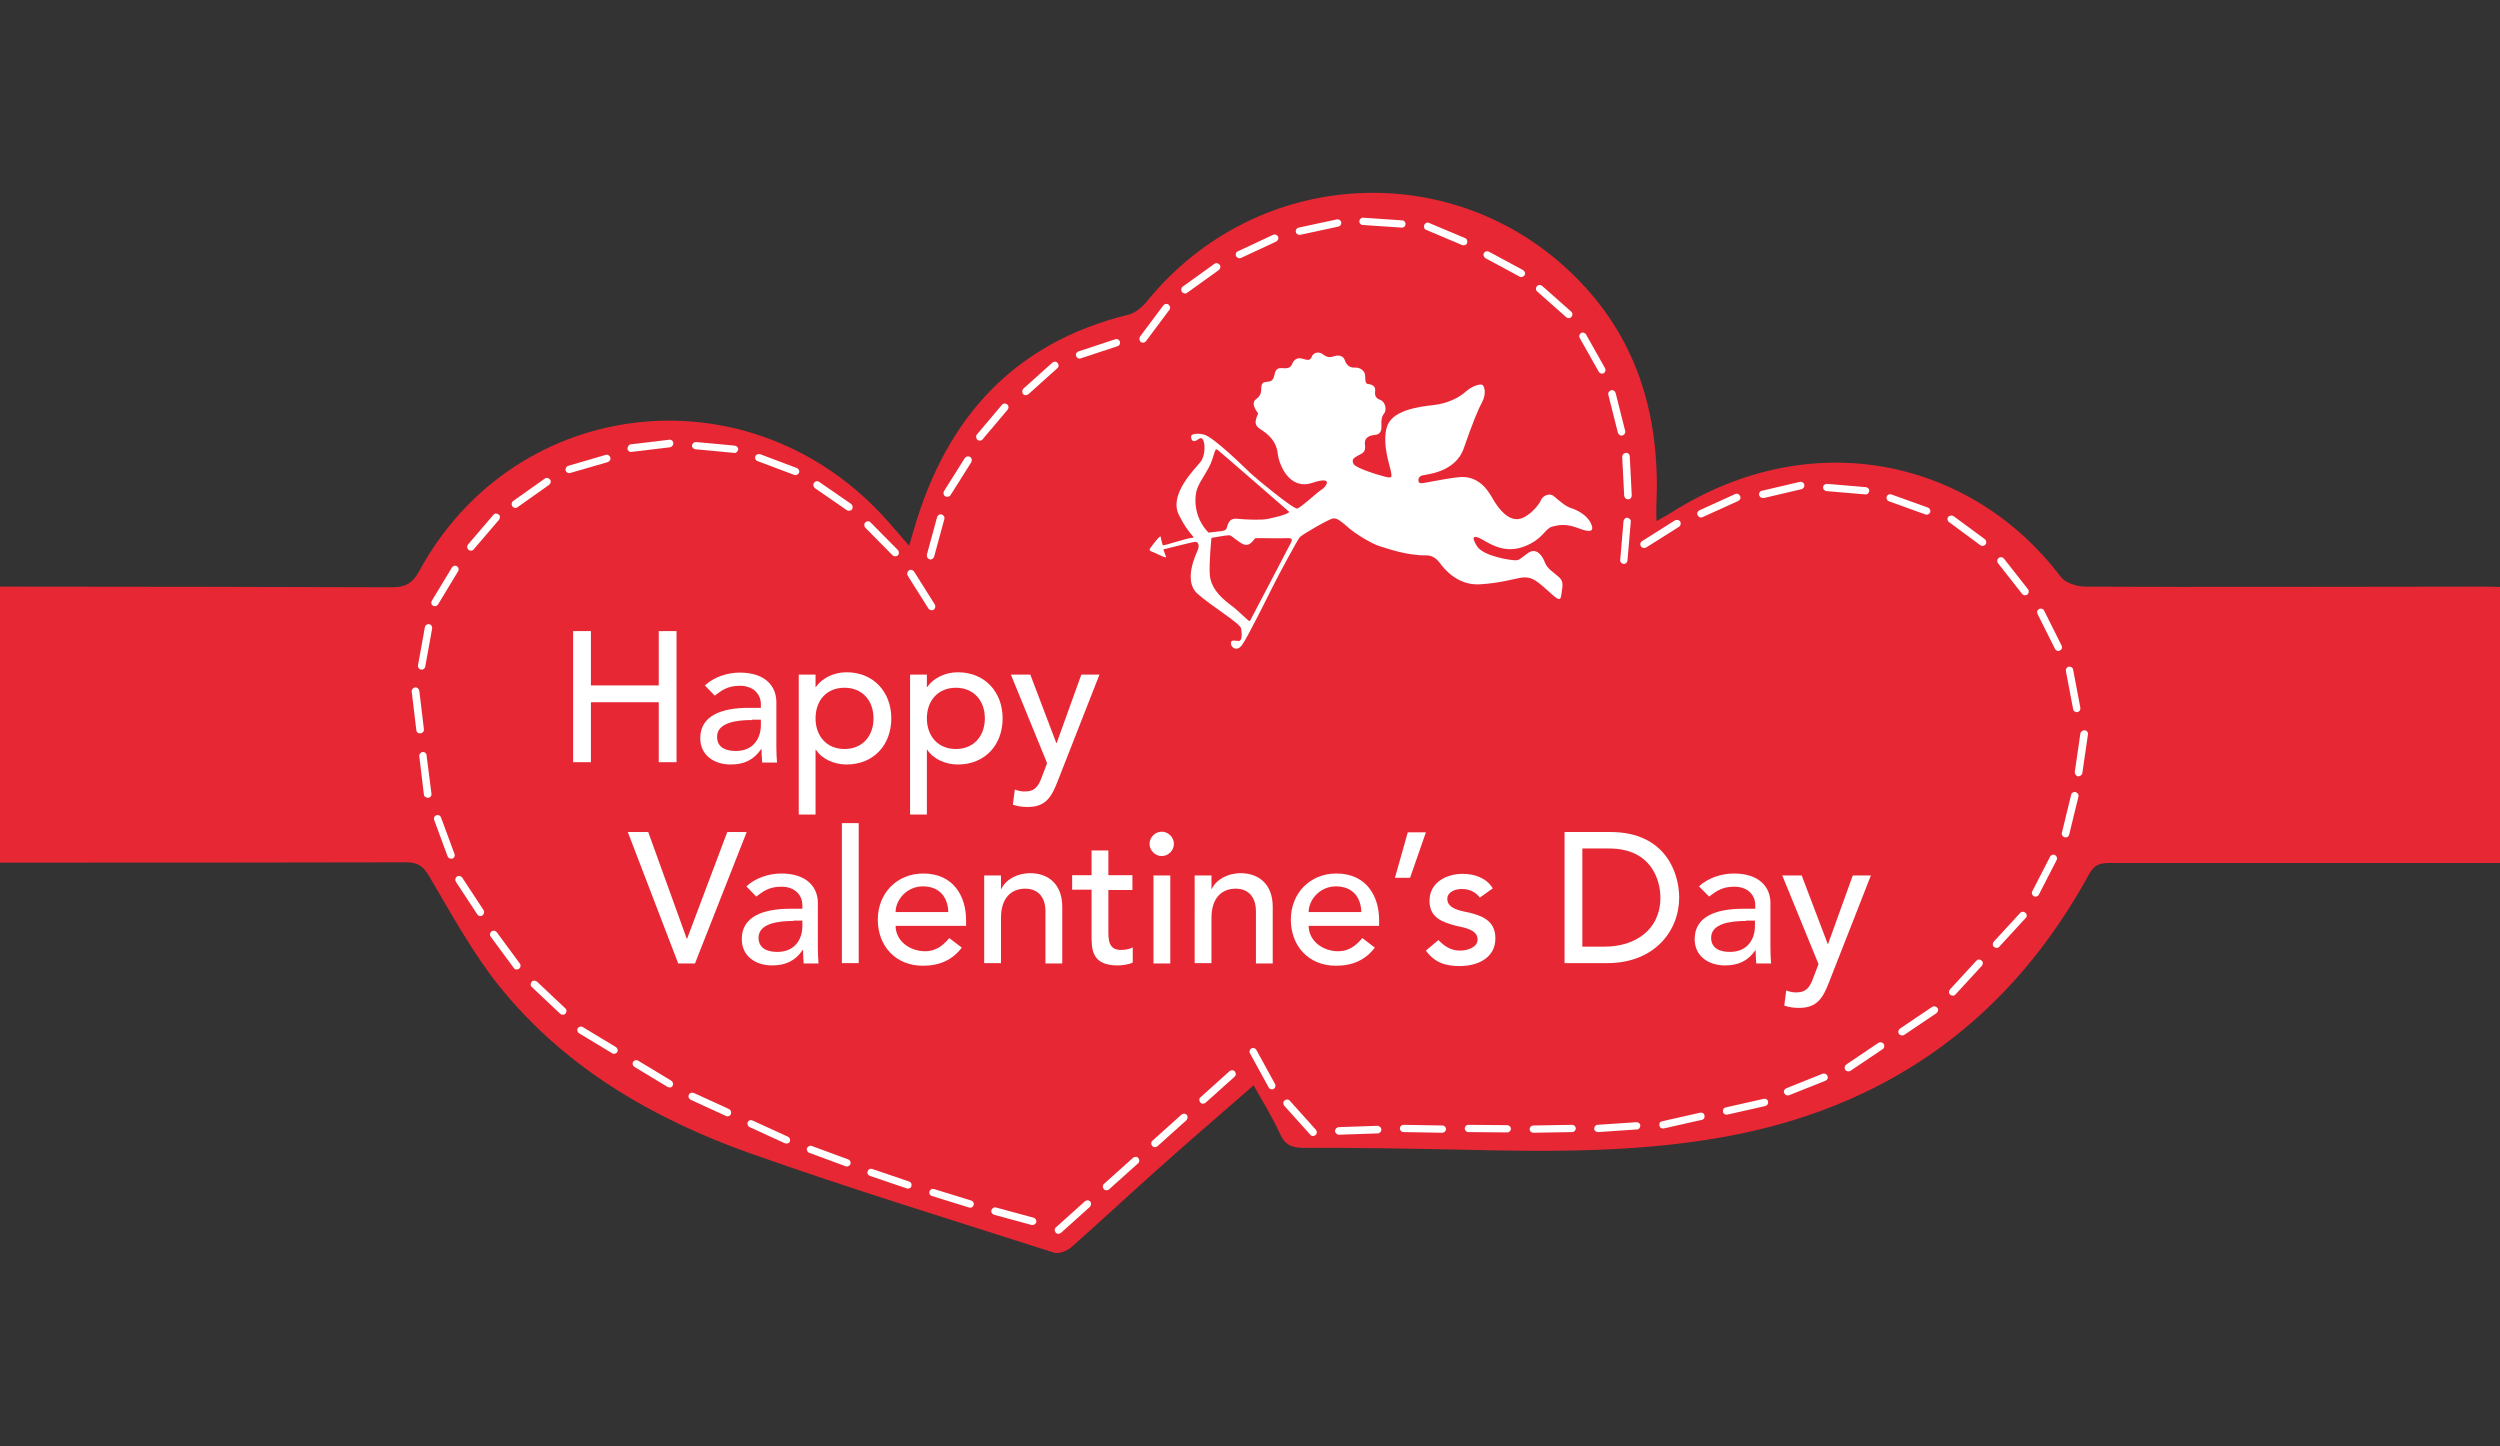 <?xml version="1.0" encoding="utf-8"?>
<!-- Generator: Adobe Illustrator 16.0.0, SVG Export Plug-In . SVG Version: 6.00 Build 0)  -->
<!DOCTYPE svg PUBLIC "-//W3C//DTD SVG 1.1//EN" "http://www.w3.org/Graphics/SVG/1.1/DTD/svg11.dtd">
<svg version="1.1" id="Layer_2" xmlns="http://www.w3.org/2000/svg" xmlns:xlink="http://www.w3.org/1999/xlink" x="0px" y="0px"
	 width="759px" height="439px" viewBox="0 0 759 439" style="enable-background:new 0 0 759 439;" xml:space="preserve">
<rect x="0" y="0" width="759" height="439" fill="#333333" stroke="none"/>
<style type="text/css">
<![CDATA[
	.st0{fill:#4659A7;}
	.st1{fill:#7DA0D4;}
	.st2{fill:#7F5E26;}
	.st3{fill:#151943;}
	.st4{fill:#171719;}
	.st5{fill:#172919;}
	.st6{fill:#18331B;}
	.st7{fill:#E72834;}
	.st8{fill:#E7E9E9;}
	.st9{fill:#E8EAEA;}
	.st10{fill-rule:evenodd;clip-rule:evenodd;fill:none;stroke:#E4C54B;stroke-width:1.746;stroke-miterlimit:10;}
	.st11{fill:#EAE71E;}
	.st12{fill:#EB185B;}
	.st13{fill:#EC2127;}
	.st14{fill:#503C2C;}
	.st15{fill:#507FC1;}
	.st16{fill:#542D8B;}
	.st17{fill:#8C6828;}
	.st18{fill:#BF2327;}
	.st19{fill:#231F20;}
	.st20{fill:#F7F3A3;}
	.st21{fill-rule:evenodd;clip-rule:evenodd;fill:none;stroke:#E4C54B;stroke-width:2.619;stroke-miterlimit:10;}
	.st22{fill:#C2922E;}
	.st23{fill:#C597C5;}
	.st24{fill:#966828;}
	.st25{fill:#2B378B;}
	.st26{fill:#FAA532;}
	.st27{fill:#FBCA28;}
	.st28{fill:#FBCD36;}
	.st29{fill-rule:evenodd;clip-rule:evenodd;}
	.st30{fill:#FFFFFF;}
	.st31{fill-rule:evenodd;clip-rule:evenodd;fill:#F0CEE3;}
	.st32{fill:#FFFFFF;stroke:#7DA0D4;stroke-miterlimit:10;}
	.st33{fill:none;}
	.st34{fill:#231F20;stroke:#231F20;stroke-width:0.5;stroke-miterlimit:10;}
	.st35{fill:#679B9B;}
	.st36{fill:#9B732B;}
	.st37{fill:#CB7361;}
	.st38{fill:#CC2228;}
	.st39{fill:#311C10;}
	.st40{fill:#EC2127;stroke:#EC2127;stroke-width:0.5;stroke-miterlimit:10;}
	.st41{fill:#381414;}
	.st42{fill-rule:evenodd;clip-rule:evenodd;fill:#FBCDCD;}
	.st43{fill:#010101;}
	.st44{fill-rule:evenodd;clip-rule:evenodd;fill:#FFFFFF;}
	.st45{fill:#FFFFFF;stroke:#FFFFFF;stroke-miterlimit:10;}
	.st46{fill-rule:evenodd;clip-rule:evenodd;fill:#641E0F;}
	.st47{fill:#D3D3D3;}
	.st48{fill:#060707;}
	.st49{fill:#080908;}
	.st50{fill:#721212;}
	.st51{fill:#0E8141;}
	.st52{fill:#424143;}
	.st53{fill:#4259A8;}
]]>
</style>
<g id="XMLID_10565_">
	<path id="XMLID_6582_" fill="#E72834" d="M751.9,178.1c-39.6,0-79.2,0.2-118.8,0c-2.5,0-6-1.1-7.4-2.9c-26.3-35-74.7-47.1-118.1-19.7
		c-1.4,0.9-2.8,1.6-4.7,2.7c0-2.2-0.1-3.6,0-5.1c1.1-25.6-5.1-48.8-23.3-67.7c-36.8-38.2-97.9-35.2-131.4,6.1
		c-1.4,1.7-3.5,3.5-5.5,4c-34.8,8.5-55.3,31.3-65.1,64.8c-0.5,1.6-0.9,3.1-1.6,5.4c-2.6-3-4.5-5.3-6.5-7.5
		c-41.1-46.4-113-38.7-142.3,15.3c-2.1,3.8-4.3,4.8-8.4,4.8c-37.4-0.1-74.8-0.2-112.2-0.2c-2.2,0-4.3,0-6.7,0c0,28.1,0,55.6,0,83.8
		c2.2,0,4.2,0,6.2,0c39.1,0,78.2,0,117.3-0.1c3.6,0,5.2,1.3,7,4.4c6.7,11.3,13,23,21.1,33.1c19.9,24.8,46.7,40.3,76.1,50.8
		c30.5,10.8,61.5,20.3,92.4,30.2c1.4,0.5,3.9-0.5,5.2-1.6c8.7-7.7,17.2-15.6,25.8-23.3c9.6-8.6,19.4-17,29.6-25.9
		c2.9,5.2,5.8,9.8,8,14.7c1.6,3.6,3.8,4.3,7.5,4.3c15.2-0.1,30.4,0.2,45.6,0.5c28.9,0.7,57.7,1.1,86.2-4.7
		c47.7-9.8,83.1-36.3,106.4-79c1.7-3.1,3.7-3.3,6.6-3.3c37.4,0,74.8,0,112.1,0c2,0,4,0,6,0c0-28.2,0-55.9,0-83.8
		C756.4,178.1,754.2,178.1,751.9,178.1z"/>
	<path id="XMLID_7542_" fill="#FFFFFF" d="M483,158.9c-1.3-2.8-4.6-4.2-6.2-4.7s-3.9-2.6-5.1-3.6s-3.3-0.2-3.9,1.3s-3.9,5.4-6.9,5.7
		s-5.8-2.8-7.7-6.2s-4.9-7.2-10.6-6.5s-10.3,1.9-11.3,1.8s-0.9-1.9,0.3-2.3s10.2-0.8,12.8-8.3s4.4-11.9,5.6-14.1s0.8-4.6,0.1-5.1
		s-3.2,0.3-5.1,2s-5.3,3.6-9.9,4.1s-12.7,1.6-14.1,6.8s1,11.7,1.3,13.4s0.4,2.1-1.9,1.5s-8.9-2.6-9.5-3.9s0.1-1.8,1.4-2.5
		s2.4-0.9,2.1-3.3s1.8-2.8,2.6-2.9s2.5-0.1,2.4-2.6s0.2-3.2,0.9-4.1s0.4-3.4-1.3-4s-1.6-1.8-1.5-2.9s-0.8-1.8-2.1-1.9
		s-0.7-2.4-1.1-3.3s-1.4-1.8-3.1-1.7s-2.6-1.2-2.9-2.2s-1.4-1.9-3.4-1.2s-2.8-0.4-3.7-0.9s-2.4-0.3-2.9,0.9s-1,1.3-2.9,0.7
		s-2.8,0.8-3.1,1.6s-1,1.4-2.4,1.3s-2.5-0.2-2.9,1.7s-0.9,2.3-2.2,2.4s-1.9,0.3-1.9,2.3s-1.1,2.6-1.8,3.2s-0.8,1.9,0.8,4
		c0.3,0.5-2.1,3.1,0.6,4.8s5,3.8,5.4,7.4s3.6,11.3,10.5,9s4,1.4,2.9,2s-6.4,5.6-7.5,5.8s-12.2-8.9-14-10.6
		c-1.9-1.8-11.5-11.3-14.4-11.9s-3.8,0.2-3.8,0.6c0,0.5,0.2,2.4,2.3,0.8c2-1.7,2.5,4.5,0.6,6.9c-1.8,2.3-9.7,9.9-6.6,16.1
		c3,6.2,5.5,7,4,7c-1.5,0-8.8,2.6-8.9,2.2s-0.5-1.6-0.6-2.5c-0.1-0.8-2.5,2.5-3.1,3.3c-0.7,0.9,0,1,1.2,1.5c1.2,0.5,3.7,1.9,3.5,1.2
		s-0.9-2.2-0.8-2.2s8.9-2.3,9.7-2.3s1.4,1,0.7,2.6s-4.3,9.3-0.1,13.1s13,9,13.3,10.6c0.3,1.7,0.3,3.8-0.7,3.8s-2.5-0.6-2.4,0.8
		c0.1,1.3,1.9,2.5,3.4,0.4c1.5-2,7.8-14.7,9.4-17.9s7.4-14,8.1-14.8s8.8-5.5,10.1-5.7s2.6,1,4.8,2.9s7,4.8,9.3,5.5s8.4,2.9,14.1,2.8
		c1.9,0,3.2,0.9,4.3,2.4s5.2,6.8,12.1,6.4s11.6-2.1,13.4-2.1s2.9,0.2,6.3,3.2s4.7,4.6,5,2.2s0.9-4-0.6-5.4s-3.7-2.6-4.4-4.6
		s-2.6-4.6-5.1-2.8s-2.5,2.1-3.6,2.2s-9.9-1.1-11.9-4.3s-0.8-3.4,1.8-1.9s6.9,4.2,12.6,2s6.2-5.4,8.4-6s4.4-0.9,7.8,0.4
		S484.3,161.7,483,158.9z M363.5,148.3c1-2.7,3.4-5.5,4.4-8.4s1-3.9,1.8-3.3s21.7,18.8,21.7,18.8c-0.3,0.8-5.2,1.9-6.8,2.2
		s-6.1,0.2-8.9-0.1s-2.9,1.9-3.3,2.9s-1.7,0.8-5.5,1.3C362.4,157.1,362.5,151,363.5,148.3z M391.7,165.2c0,0-11.9,22.8-12.2,23.3
		s-2.6-2.4-6.1-5s-5.8-5.5-6.1-8.9s0.5-11.3,0.5-11.3s4.4-0.8,5.3-0.8s1.4,1,3.9,2.5c2.6,1.5,3.6-1.5,4.2-1.6s6.4,0.1,8.6,0
		S392.8,163.3,391.7,165.2z"/>
<g id="part1">
		<rect id="XMLID_7830_" x="277" y="161.9" transform="matrix(0.263 -0.965 0.965 0.263 52.154 394.273)" class="st33" width="14.1" height="2.3"/>
		<path id="XMLID_7829_" fill="#FFFFFF" d="M281.4,168.4l3.1-11.4c0.2-0.6,0.8-1,1.4-0.8s1,0.8,0.8,1.4l-3.1,11.4
		c-0.2,0.6-0.8,1-1.4,0.8C281.6,169.6,281.3,169,281.4,168.4z"/>
		<rect id="XMLID_7827_" x="283.7" y="143.5" transform="matrix(0.531 -0.847 0.847 0.531 13.696 314.06)" class="st33" width="14.1" height="2.3"/>
		<path id="XMLID_7826_" fill="#FFFFFF" d="M286.6,149.1l6.3-10c0.3-0.5,1-0.7,1.6-0.4c0.5,0.3,0.7,1,0.4,1.6l-6.3,10
		c-0.3,0.5-1,0.7-1.6,0.4C286.4,150.3,286.3,149.6,286.6,149.1z"/>
		<rect id="XMLID_7824_" x="294.2" y="126.9" transform="matrix(0.643 -0.766 0.766 0.643 9.517 276.511)" class="st33" width="14.1" height="2.3"/>
		<path id="XMLID_7823_" fill="#FFFFFF" d="M296.6,131.9l7.6-9c0.4-0.5,1.1-0.5,1.6-0.1c0.5,0.4,0.5,1.1,0.1,1.6l-7.6,9
		c-0.4,0.5-1.1,0.5-1.6,0.1C296.3,133,296.2,132.3,296.6,131.9z"/>
		<rect id="XMLID_7821_" x="308.8" y="113.7" transform="matrix(0.742 -0.67 0.67 0.742 4.497 241.389)" class="st33" width="14.1" height="2.2"/>
		<path id="XMLID_7820_" fill="#FFFFFF" d="M310.7,118l8.8-7.9c0.5-0.4,1.2-0.4,1.6,0.1c0.4,0.5,0.4,1.2-0.1,1.6l-8.8,7.9
		c-0.5,0.4-1.2,0.4-1.6-0.1C310.2,119.1,310.3,118.4,310.7,118z"/>
		<rect id="XMLID_7818_" x="326.3" y="104.8" transform="matrix(0.949 -0.317 0.317 0.949 -16.375 110.951)" class="st33" width="14.1" height="2.2"/>
		<path id="XMLID_7817_" fill="#FFFFFF" d="M327.4,106.7l11.2-3.7c0.6-0.2,1.2,0.1,1.4,0.7c0.2,0.6-0.1,1.2-0.7,1.4l-11.2,3.7
		c-0.6,0.2-1.2-0.1-1.4-0.7C326.5,107.5,326.8,106.9,327.4,106.7z"/>
		<rect id="XMLID_7815_" x="343.5" y="97" transform="matrix(0.598 -0.801 0.801 0.598 62.183 320.286)" class="st33" width="14.1" height="2.2"/>
		<path id="XMLID_7814_" fill="#FFFFFF" d="M346.1,102.2l7.1-9.5c0.4-0.5,1.1-0.6,1.6-0.2c0.5,0.4,0.6,1.1,0.2,1.6l-7.1,9.5
		c-0.4,0.5-1.1,0.6-1.6,0.2C345.9,103.4,345.8,102.7,346.1,102.2z"/>
		<rect id="XMLID_7812_" x="357.5" y="83.3" transform="matrix(0.814 -0.581 0.581 0.814 18.685 227.341)" class="st33" width="14.1" height="2.2"/>
		<path id="XMLID_7811_" fill="#FFFFFF" d="M359.1,87l9.6-6.9c0.5-0.4,1.2-0.2,1.6,0.3c0.4,0.5,0.2,1.2-0.3,1.6l-9.6,6.9
		c-0.5,0.4-1.2,0.2-1.6-0.3C358.5,88,358.6,87.3,359.1,87z"/>
		<rect id="XMLID_7809_" x="374.6" y="73.7" transform="matrix(0.908 -0.42 0.42 0.908 3.853 167.118)" class="st33" width="14.1" height="2.3"/>
		<path id="XMLID_7808_" fill="#FFFFFF" d="M375.8,76.3l10.7-5c0.6-0.3,1.2,0,1.5,0.5c0.3,0.6,0,1.2-0.5,1.5l-10.7,5
		c-0.6,0.3-1.2,0-1.5-0.5S375.2,76.5,375.8,76.3z"/>
		<rect id="XMLID_7806_" x="393.3" y="67.8" transform="matrix(0.978 -0.209 0.209 0.978 -5.57 85.285)" class="st33" width="14.1" height="2.2"/>
		<path id="XMLID_7805_" fill="#FFFFFF" d="M394.3,69.1l11.6-2.5c0.6-0.1,1.2,0.3,1.3,0.9s-0.3,1.2-0.9,1.3l-11.6,2.5
		c-0.6,0.1-1.2-0.3-1.3-0.9S393.7,69.2,394.3,69.1z"/>
		<rect id="XMLID_7803_" x="412.7" y="66.5" transform="matrix(0.998 7.076585e-002 -7.076585e-002 0.998 5.837 -29.535)" class="st33" width="14.1" height="2.2"/>
		<path id="XMLID_7802_" fill="#FFFFFF" d="M413.9,66.1l11.8,0.8c0.6,0,1.1,0.6,1,1.2c0,0.6-0.6,1.1-1.2,1l-11.8-0.8
		c-0.6,0-1.1-0.6-1-1.2S413.3,66,413.9,66.1z"/>
		<rect id="XMLID_7800_" x="431.9" y="69.9" transform="matrix(0.921 0.389 -0.389 0.921 62.128 -165.042)" class="st33" width="14.1" height="2.3"/>
		<path id="XMLID_7799_" fill="#FFFFFF" d="M433.9,67.7l10.9,4.6c0.6,0.2,0.8,0.9,0.6,1.5c-0.2,0.6-0.9,0.8-1.5,0.6L433,69.8
		c-0.6-0.2-0.8-0.9-0.6-1.5C432.7,67.7,433.3,67.4,433.9,67.7z"/>
		<rect id="XMLID_7797_" x="449.6" y="79" transform="matrix(0.882 0.472 -0.472 0.882 91.888 -206.027)" class="st33" width="14.1" height="2.3"/>
		<path id="XMLID_7796_" fill="#FFFFFF" d="M452,76.4l10.4,5.6c0.5,0.3,0.8,1,0.5,1.5s-1,0.8-1.5,0.5l-10.4-5.6
		c-0.5-0.3-0.8-1-0.5-1.5C450.8,76.3,451.4,76.1,452,76.4z"/>
		<rect id="XMLID_7794_" x="464.8" y="90.5" transform="matrix(0.748 0.664 -0.664 0.748 179.729 -290.133)" class="st33" width="14.1" height="2.2"/>
		<path id="XMLID_7793_" fill="#FFFFFF" d="M468.2,86.8l8.8,7.8c0.5,0.4,0.5,1.1,0.1,1.6c-0.4,0.5-1.1,0.5-1.6,0.1l-8.8-7.8
		c-0.5-0.4-0.5-1.1-0.1-1.6C467,86.4,467.7,86.4,468.2,86.8z"/>
		<rect id="XMLID_7791_" x="476.4" y="106.1" transform="matrix(0.494 0.87 -0.87 0.494 337.995 -366.132)" class="st33" width="14.1" height="2.2"/>
		<path id="XMLID_7790_" fill="#FFFFFF" d="M481.5,101.5l5.8,10.3c0.3,0.5,0.1,1.2-0.4,1.5s-1.2,0.1-1.5-0.4l-5.8-10.3
		c-0.3-0.5-0.1-1.2,0.4-1.5S481.2,101,481.5,101.5z"/>
		<rect id="XMLID_7788_" x="483.8" y="124.1" transform="matrix(0.245 0.969 -0.969 0.245 491.834 -381.322)" class="st33" width="14.1" height="2.3"/>
		<path id="XMLID_7787_" fill="#FFFFFF" d="M490.5,119.3l2.9,11.5c0.2,0.6-0.2,1.2-0.8,1.4s-1.2-0.2-1.4-0.8l-2.9-11.5
		c-0.2-0.6,0.2-1.2,0.8-1.4C489.7,118.3,490.3,118.7,490.5,119.3z"/>
		<rect id="XMLID_7785_" x="487" y="143.5" transform="matrix(5.170050e-002 0.999 -0.999 5.170050e-002 612.875 -356.237)" class="st33" width="14.1" height="2.3"/>
		<path id="XMLID_7784_" fill="#FFFFFF" d="M494.8,138.6l0.6,11.8c0,0.6-0.4,1.2-1.1,1.2c-0.6,0-1.1-0.4-1.2-1.1l-0.6-11.8
		c0-0.6,0.4-1.1,1.1-1.2S494.8,138,494.8,138.6z"/>
		<rect id="XMLID_7782_" x="486.5" y="163.1" transform="matrix(-8.677492e-002 0.996 -0.996 -8.677492e-002 699.929 -313.157)" class="st33" width="14.1" height="2.2"/>
		<path id="XMLID_7781_" fill="#FFFFFF" d="M495.1,158.4l-1,11.8c-0.1,0.6-0.6,1.1-1.2,1c-0.6-0.1-1.1-0.6-1-1.2l1-11.8
		c0.1-0.6,0.6-1.1,1.2-1C494.7,157.3,495.2,157.8,495.1,158.4z"/>
		<rect id="XMLID_7779_" x="497.1" y="160.9" transform="matrix(0.844 -0.536 0.536 0.844 -8.339 295.382)" class="st33" width="14.1" height="2.2"/>
		<path id="XMLID_7778_" fill="#FFFFFF" d="M498.5,164.3l10-6.3c0.5-0.3,1.2-0.2,1.6,0.3c0.3,0.5,0.2,1.2-0.3,1.6l-10,6.3
		c-0.5,0.3-1.2,0.2-1.6-0.3C497.8,165.3,498,164.6,498.5,164.3z"/>
		<rect id="XMLID_7776_" x="514.8" y="152.4" transform="matrix(0.91 -0.414 0.414 0.91 -16.717 229.851)" class="st33" width="14.1" height="2.2"/>
		<path id="XMLID_7775_" fill="#FFFFFF" d="M516,154.9l10.8-4.9c0.6-0.3,1.2,0,1.5,0.6c0.3,0.6,0,1.2-0.6,1.5l-10.8,4.9
		c-0.6,0.3-1.2,0-1.5-0.6C515.1,155.8,515.4,155.2,516,154.9z"/>
		<rect id="XMLID_7773_" x="533.8" y="147.6" transform="matrix(0.973 -0.231 0.231 0.973 -19.71 128.669)" class="st33" width="14.1" height="2.3"/>
		<path id="XMLID_7772_" fill="#FFFFFF" d="M534.9,149l11.5-2.7c0.6-0.1,1.2,0.2,1.4,0.8c0.1,0.6-0.2,1.2-0.8,1.4l-11.5,2.7
		c-0.6,0.1-1.2-0.2-1.4-0.8S534.3,149.1,534.9,149z"/>
		<rect id="XMLID_7770_" x="553.4" y="147.4" transform="matrix(0.996 8.631796e-002 -8.631796e-002 0.996 14.916 -47.825)" class="st33" width="14.1" height="2.2"/>
		<path id="XMLID_7769_" fill="#FFFFFF" d="M554.7,146.9l11.8,1c0.6,0.1,1.1,0.6,1,1.2c-0.1,0.6-0.6,1.1-1.2,1l-11.8-1
		c-0.6-0.1-1.1-0.6-1-1.2C553.5,147.3,554.1,146.9,554.7,146.9z"/>
		<rect id="XMLID_7767_" x="572.4" y="152" transform="matrix(0.939 0.343 -0.343 0.939 87.602 -189.322)" class="st33" width="14.1" height="2.2"/>
		<path id="XMLID_7766_" fill="#FFFFFF" d="M574.2,150.1l11.1,4c0.6,0.2,0.9,0.9,0.7,1.4c-0.2,0.6-0.9,0.9-1.4,0.7l-11.1-4
		c-0.6-0.2-0.9-0.9-0.7-1.4C573,150.2,573.6,149.9,574.2,150.1z"/>
		<rect id="XMLID_7764_" x="590.2" y="160" transform="matrix(0.804 0.594 -0.594 0.804 212.628 -323.335)" class="st33" width="14.1" height="2.2"/>
		<path id="XMLID_7763_" fill="#FFFFFF" d="M593.1,156.7l9.5,7c0.5,0.4,0.6,1.1,0.2,1.6c-0.4,0.5-1.1,0.6-1.6,0.2l-9.5-7
		c-0.5-0.4-0.6-1.1-0.2-1.6C591.9,156.5,592.6,156.4,593.1,156.7z"/>
		<rect id="XMLID_7761_" x="604.1" y="173.8" transform="matrix(0.617 0.787 -0.787 0.617 372.141 -414.111)" class="st33" width="14.1" height="2.2"/>
		<path id="XMLID_7760_" fill="#FFFFFF" d="M608.4,169.6l7.3,9.3c0.4,0.5,0.3,1.2-0.2,1.6s-1.2,0.3-1.6-0.2l-7.3-9.3
		c-0.4-0.5-0.3-1.2,0.2-1.6S608,169.1,608.4,169.6z"/>
		<rect id="XMLID_7758_" x="615.2" y="190" transform="matrix(0.447 0.894 -0.894 0.447 514.76 -450.828)" class="st33" width="14.1" height="2.3"/>
		<path id="XMLID_7757_" fill="#FFFFFF" d="M620.6,185.4l5.3,10.6c0.3,0.6,0.1,1.2-0.5,1.5c-0.6,0.3-1.2,0.1-1.5-0.5l-5.3-10.6
		c-0.3-0.6-0.1-1.2,0.5-1.5C619.6,184.6,620.3,184.8,620.6,185.4z"/>
		<rect id="XMLID_7755_" x="622.4" y="208.2" transform="matrix(0.19 0.982 -0.982 0.19 715.353 -448.468)" class="st33" width="14.1" height="2.2"/>
		<path id="XMLID_7754_" fill="#FFFFFF" d="M629.4,203.3l2.2,11.6c0.1,0.6-0.3,1.2-0.9,1.3c-0.6,0.1-1.2-0.3-1.3-0.9l-2.2-11.6
		c-0.1-0.6,0.3-1.2,0.9-1.3C628.7,202.3,629.3,202.7,629.4,203.3z"/>
		<rect id="XMLID_7752_" x="624.9" y="227.5" transform="matrix(-0.143 0.99 -0.99 -0.143 948.431 -364.258)" class="st33" width="14.1" height="2.2"/>
		<path id="XMLID_7751_" fill="#FFFFFF" d="M633.9,223l-1.7,11.7c-0.1,0.6-0.7,1-1.3,1c-0.6-0.1-1-0.7-1-1.3l1.7-11.7
		c0.1-0.6,0.7-1,1.3-1C633.6,221.8,634,222.3,633.9,223z"/>
		<rect id="XMLID_7749_" x="621.5" y="246.2" transform="matrix(-0.237 0.972 -0.972 -0.237 1017.945 -304.571)" class="st33" width="14.1" height="2.3"/>
		<path id="XMLID_7748_" fill="#FFFFFF" d="M631,241.9l-2.8,11.5c-0.1,0.6-0.8,1-1.4,0.8s-1-0.8-0.8-1.4l2.8-11.5
		c0.1-0.6,0.8-1,1.4-0.8C630.8,240.7,631.2,241.3,631,241.9z"/>
		<rect id="XMLID_7746_" x="613.6" y="264.7" transform="matrix(-0.461 0.888 -0.888 -0.461 1142.489 -162.681)" class="st33" width="14.1" height="2.3"/>
		<path id="XMLID_7745_" fill="#FFFFFF" d="M624.4,261.1l-5.4,10.5c-0.3,0.6-1,0.8-1.5,0.5c-0.6-0.3-0.8-1-0.5-1.5l5.4-10.5
		c0.3-0.6,1-0.8,1.5-0.5S624.7,260.5,624.4,261.1z"/>
		<rect id="XMLID_7743_" x="603.2" y="281.2" transform="matrix(-0.677 0.736 -0.736 -0.677 1230.997 24.076)" class="st33" width="14.1" height="2.3"/>
		<path id="XMLID_7742_" fill="#FFFFFF" d="M615,278.7l-8,8.7c-0.4,0.5-1.1,0.5-1.6,0.1c-0.5-0.4-0.5-1.1-0.1-1.6l8-8.7
		c0.4-0.5,1.1-0.5,1.6-0.1C615.4,277.5,615.5,278.2,615,278.7z"/>
		<rect id="XMLID_7740_" x="589.9" y="295.7" transform="matrix(-0.677 0.736 -0.736 -0.677 1219.322 58.172)" class="st33" width="14.1" height="2.2"/>
		<path id="XMLID_7739_" fill="#FFFFFF" d="M601.7,293.2l-8,8.7c-0.4,0.5-1.1,0.5-1.6,0.1c-0.5-0.4-0.5-1.1-0.1-1.6l8-8.7
		c0.4-0.5,1.1-0.5,1.6-0.1C602.1,292,602.1,292.7,601.7,293.2z"/>
		<rect id="XMLID_7737_" x="575.4" y="308.8" transform="matrix(-0.832 0.555 -0.555 -0.832 1238.826 244.206)" class="st33" width="14.1" height="2.2"/>
		<path id="XMLID_7736_" fill="#FFFFFF" d="M587.9,307.6l-9.8,6.6c-0.5,0.3-1.2,0.2-1.6-0.3c-0.3-0.5-0.2-1.2,0.3-1.6l9.8-6.6
		c0.5-0.3,1.2-0.2,1.6,0.3S588.4,307.2,587.9,307.6z"/>
		<rect id="XMLID_7734_" x="559" y="319.7" transform="matrix(-0.832 0.555 -0.555 -0.832 1214.91 273.325)" class="st33" width="14.1" height="2.2"/>
		<path id="XMLID_7733_" fill="#FFFFFF" d="M571.6,318.5l-9.8,6.6c-0.5,0.3-1.2,0.2-1.6-0.3c-0.3-0.5-0.2-1.2,0.3-1.6l9.8-6.6
		c0.5-0.3,1.2-0.2,1.6,0.3C572.2,317.5,572.1,318.2,571.6,318.5z"/>
		<rect id="XMLID_7731_" x="541.3" y="328.2" transform="matrix(-0.928 0.373 -0.373 -0.928 1179.891 430.373)" class="st33" width="14.1" height="2.3"/>
		<path id="XMLID_7730_" fill="#FFFFFF" d="M554.2,328.1l-11,4.4c-0.6,0.2-1.2,0-1.5-0.6s0-1.2,0.6-1.5l11-4.4c0.6-0.2,1.2,0,1.5,0.6
		C555.1,327.2,554.8,327.9,554.2,328.1z"/>
		<rect id="XMLID_7728_" x="522.8" y="334.8" transform="matrix(-0.976 0.216 -0.216 -0.976 1119.798 549.47)" class="st33" width="14.1" height="2.2"/>
		<path id="XMLID_7727_" fill="#FFFFFF" d="M535.9,335.8l-11.5,2.6c-0.6,0.1-1.2-0.2-1.3-0.9c-0.1-0.6,0.2-1.2,0.9-1.3l11.5-2.6
		c0.6-0.1,1.2,0.2,1.3,0.9S536.5,335.6,535.9,335.8z"/>
		<rect id="XMLID_7725_" x="503.6" y="339.1" transform="matrix(-0.976 0.216 -0.216 -0.976 1082.712 562.07)" class="st33" width="14.1" height="2.3"/>
		<path id="XMLID_7701_" fill="#FFFFFF" d="M516.6,340l-11.5,2.6c-0.6,0.1-1.2-0.2-1.3-0.9s0.2-1.2,0.9-1.3l11.5-2.6
		c0.6-0.1,1.2,0.2,1.3,0.9C517.6,339.3,517.3,339.9,516.6,340z"/>
		<rect id="XMLID_7699_" x="484" y="341.1" transform="matrix(-0.998 6.611115e-002 -6.611115e-002 -0.998 1003.656 651.168)" class="st33" width="14.1" height="2.2"/>
		<path id="XMLID_7698_" fill="#FFFFFF" d="M497,342.9l-11.8,0.8c-0.6,0-1.2-0.4-1.2-1s0.4-1.2,1-1.2l11.8-0.8c0.6,0,1.2,0.4,1.2,1
		S497.6,342.9,497,342.9z"/>
		<rect id="XMLID_7696_" x="464.3" y="341.6" transform="matrix(-1 1.472220e-002 -1.472220e-002 -1 947.74 678.396)" class="st33" width="14.1" height="2.3"/>
		<path id="XMLID_7695_" fill="#FFFFFF" d="M477.3,343.7l-11.8,0.2c-0.6,0-1.1-0.5-1.1-1.1s0.5-1.1,1.1-1.1l11.8-0.2
		c0.6,0,1.1,0.5,1.1,1.1C478.4,343.2,477.9,343.7,477.3,343.7z"/>
		<rect id="XMLID_7693_" x="444.7" y="341.4" transform="matrix(-1 -1.048632e-002 1.048632e-002 -1 899.756 689.865)" class="st33" width="14.1" height="2.3"/>
		<path id="XMLID_7692_" fill="#FFFFFF" d="M457.6,343.8l-11.8-0.1c-0.6,0-1.1-0.5-1.1-1.1c0-0.6,0.5-1.1,1.1-1.1l11.8,0.1
		c0.6,0,1.1,0.5,1.1,1.1S458.2,343.8,457.6,343.8z"/>
		<rect id="XMLID_7690_" x="425" y="341.6" transform="matrix(-1 -1.583358e-002 1.583358e-002 -1 858.522 692.17)" class="st33" width="14.1" height="2.3"/>
		<path id="XMLID_7689_" fill="#FFFFFF" d="M437.9,343.9l-11.8-0.2c-0.6,0-1.1-0.5-1.1-1.1s0.5-1.1,1.1-1.1l11.8,0.2
		c0.6,0,1.1,0.5,1.1,1.1S438.5,343.9,437.9,343.9z"/>
		<rect id="XMLID_7687_" x="405.3" y="342" transform="matrix(-0.999 3.541650e-002 -3.541650e-002 -0.999 836.528 671.509)" class="st33" width="14.1" height="2.3"/>
		<path id="XMLID_7686_" fill="#FFFFFF" d="M418.3,344.1l-11.8,0.4c-0.6,0-1.1-0.5-1.2-1.1c0-0.6,0.5-1.1,1.1-1.2l11.8-0.4
		c0.6,0,1.1,0.5,1.2,1.1C419.4,343.5,418.9,344.1,418.3,344.1z"/>
		<rect id="XMLID_7684_" x="387.6" y="338.2" transform="matrix(-0.668 -0.744 0.744 -0.668 405.699 859.731)" class="st33" width="14.1" height="2.3"/>
		<path id="XMLID_7683_" fill="#FFFFFF" d="M397.8,344.5l-7.9-8.8c-0.4-0.5-0.4-1.2,0.1-1.6c0.5-0.4,1.2-0.4,1.6,0.1l7.9,8.8
		c0.4,0.5,0.4,1.2-0.1,1.6C398.9,345,398.2,345,397.8,344.5z"/>
		<rect id="XMLID_7681_" x="376.4" y="323.4" transform="matrix(-0.48 -0.877 0.877 -0.48 282.625 816.529)" class="st33" width="14.1" height="2.3"/>
		<path id="XMLID_7673_" fill="#FFFFFF" d="M385.2,330.2l-5.7-10.4c-0.3-0.5-0.1-1.2,0.4-1.5s1.2-0.1,1.5,0.4l5.7,10.4
		c0.3,0.5,0.1,1.2-0.4,1.5S385.5,330.7,385.2,330.2z"/>
		<rect id="XMLID_7671_" x="362.6" y="328.9" transform="matrix(-0.744 0.668 -0.668 -0.744 865.191 328.632)" class="st33" width="14.1" height="2.2"/>
		<path id="XMLID_7670_" fill="#FFFFFF" d="M374.8,326.9l-8.8,7.9c-0.5,0.4-1.2,0.4-1.6-0.1c-0.4-0.5-0.4-1.2,0.1-1.6l8.8-7.9
		c0.5-0.4,1.2-0.4,1.6,0.1S375.3,326.5,374.8,326.9z"/>
		<rect id="XMLID_7668_" x="348" y="342" transform="matrix(-0.744 0.668 -0.668 -0.744 848.425 361.382)" class="st33" width="14.1" height="2.3"/>
		<path id="XMLID_7667_" fill="#FFFFFF" d="M360.2,340.1l-8.8,7.9c-0.5,0.4-1.2,0.4-1.6-0.1c-0.4-0.5-0.4-1.2,0.1-1.6l8.8-7.9
		c0.5-0.4,1.2-0.4,1.6,0.1C360.7,338.9,360.6,339.6,360.2,340.1z"/>
		<rect id="XMLID_7665_" x="333.3" y="355.2" transform="matrix(-0.744 0.668 -0.668 -0.744 831.661 394.082)" class="st33" width="14.1" height="2.2"/>
		<path id="XMLID_7656_" fill="#FFFFFF" d="M345.5,353.2l-8.8,7.9c-0.5,0.4-1.2,0.4-1.6-0.1c-0.4-0.5-0.4-1.2,0.1-1.6l8.8-7.9
		c0.5-0.4,1.2-0.4,1.6,0.1S346,352.8,345.5,353.2z"/>
		<rect id="XMLID_7654_" x="318.7" y="368.3" transform="matrix(-0.744 0.668 -0.668 -0.744 814.892 426.832)" class="st33" width="14.1" height="2.3"/>
		<path id="XMLID_7653_" fill="#FFFFFF" d="M330.9,366.4l-8.8,7.9c-0.5,0.4-1.2,0.4-1.6-0.1c-0.4-0.5-0.4-1.2,0.1-1.6l8.8-7.9
		c0.5-0.4,1.2-0.4,1.6,0.1C331.4,365.2,331.3,365.9,330.9,366.4z"/>
		<rect id="XMLID_7651_" x="300.8" y="368.1" transform="matrix(-0.965 -0.263 0.263 -0.965 507.83 806.346)" class="st33" width="14.1" height="2.2"/>
		<path id="XMLID_7650_" fill="#FFFFFF" d="M313.2,371.9l-11.4-3.1c-0.6-0.2-1-0.8-0.8-1.4c0.2-0.6,0.8-1,1.4-0.8l11.4,3.1
		c0.6,0.2,1,0.8,0.8,1.4C314.4,371.7,313.8,372,313.2,371.9z"/>
		<rect id="XMLID_7642_" x="281.9" y="362.6" transform="matrix(-0.954 -0.3 0.3 -0.954 455.429 797.401)" class="st33" width="14.1" height="2.2"/>
		<path id="XMLID_7641_" fill="#FFFFFF" d="M294.2,366.6l-11.3-3.5c-0.6-0.2-0.9-0.8-0.7-1.4c0.2-0.6,0.8-0.9,1.4-0.7l11.3,3.5
		c0.6,0.2,0.9,0.8,0.7,1.4C295.4,366.5,294.8,366.8,294.2,366.6z"/>
		<rect id="XMLID_7639_" x="263.1" y="356.7" transform="matrix(-0.946 -0.325 0.325 -0.946 409.295 784.023)" class="st33" width="14.1" height="2.2"/>
		<path id="XMLID_7638_" fill="#FFFFFF" d="M275.3,360.8l-11.2-3.8c-0.6-0.2-0.9-0.8-0.7-1.4c0.2-0.6,0.8-0.9,1.4-0.7l11.2,3.8
		c0.6,0.2,0.9,0.8,0.7,1.4C276.6,360.7,275.9,361,275.3,360.8z"/>
		<rect id="XMLID_7636_" x="244.6" y="349.8" transform="matrix(-0.937 -0.35 0.35 -0.937 364.68 767.76)" class="st33" width="14.1" height="2.2"/>
		<path id="XMLID_7635_" fill="#FFFFFF" d="M256.8,354.1l-11.1-4.1c-0.6-0.2-0.9-0.9-0.7-1.4s0.9-0.9,1.4-0.7l11.1,4.1
		c0.6,0.2,0.9,0.9,0.7,1.4S257.4,354.3,256.8,354.1z"/>
		<rect id="XMLID_7633_" x="226.4" y="342.5" transform="matrix(-0.908 -0.419 0.419 -0.908 301.524 753.335)" class="st33" width="14.1" height="2.2"/>
		<path id="XMLID_7632_" fill="#FFFFFF" d="M238.3,347.1l-10.7-4.9c-0.6-0.3-0.8-0.9-0.6-1.5c0.3-0.6,0.9-0.8,1.5-0.5l10.7,4.9
		c0.6,0.3,0.8,0.9,0.6,1.5C239.6,347.1,238.9,347.3,238.3,347.1z"/>
		<rect id="XMLID_7630_" x="208.5" y="334.2" transform="matrix(-0.908 -0.419 0.419 -0.908 270.867 730.118)" class="st33" width="14.1" height="2.3"/>
		<path id="XMLID_7629_" fill="#FFFFFF" d="M220.4,338.8l-10.7-4.9c-0.6-0.3-0.8-0.9-0.6-1.5c0.3-0.6,0.9-0.8,1.5-0.6l10.7,4.9
		c0.6,0.3,0.8,0.9,0.6,1.5C221.7,338.8,221,339.1,220.4,338.8z"/>
		<rect id="XMLID_7627_" x="191.2" y="324.9" transform="matrix(-0.856 -0.517 0.517 -0.856 199.234 707.525)" class="st33" width="14.1" height="2.2"/>
		<path id="XMLID_7623_" fill="#FFFFFF" d="M202.7,330l-10.1-6.1c-0.5-0.3-0.7-1-0.4-1.5c0.3-0.5,1-0.7,1.5-0.4l10.1,6.1
		c0.5,0.3,0.7,1,0.4,1.5C204,330.2,203.3,330.3,202.7,330z"/>
		<rect id="XMLID_7621_" x="174.4" y="314.7" transform="matrix(-0.856 -0.517 0.517 -0.856 173.242 679.903)" class="st33" width="14.1" height="2.3"/>
		<path id="XMLID_7620_" fill="#FFFFFF" d="M185.9,319.8l-10.1-6.1c-0.5-0.3-0.7-1-0.4-1.5c0.3-0.5,1-0.7,1.5-0.4l10.1,6.1
		c0.5,0.3,0.7,1,0.4,1.5S186.4,320.1,185.9,319.8z"/>
		<rect id="XMLID_7586_" x="159.5" y="301.8" transform="matrix(-0.73 -0.684 0.684 -0.73 80.961 637.915)" class="st33" width="14.1" height="2.2"/>
		<path id="XMLID_7585_" fill="#FFFFFF" d="M170.1,307.8l-8.6-8.1c-0.5-0.4-0.5-1.1-0.1-1.6s1.1-0.5,1.6-0.1l8.6,8.1
		c0.5,0.4,0.5,1.1,0.1,1.6C171.3,308.2,170.6,308.2,170.1,307.8z"/>
		<rect id="XMLID_7583_" x="146.3" y="287.4" transform="matrix(-0.595 -0.804 0.804 -0.595 12.804 583.495)" class="st33" width="14.1" height="2.2"/>
		<path id="XMLID_7582_" fill="#FFFFFF" d="M156,293.9l-7-9.5c-0.4-0.5-0.3-1.2,0.2-1.6c0.5-0.4,1.2-0.3,1.6,0.2l7,9.5
		c0.4,0.5,0.3,1.2-0.2,1.6C157,294.5,156.3,294.4,156,293.9z"/>
		<rect id="XMLID_7574_" x="135.5" y="270.9" transform="matrix(-0.548 -0.836 0.836 -0.548 -6.718 540.495)" class="st33" width="14.1" height="2.3"/>
		<path id="XMLID_7572_" fill="#FFFFFF" d="M144.9,277.6l-6.5-9.9c-0.3-0.5-0.2-1.2,0.3-1.6c0.5-0.3,1.2-0.2,1.6,0.3l6.5,9.9
		c0.3,0.5,0.2,1.2-0.3,1.6C145.9,278.3,145.2,278.1,144.9,277.6z"/>
		<rect id="XMLID_7557_" x="127.8" y="252.9" transform="matrix(-0.351 -0.936 0.936 -0.351 -55.705 469.458)" class="st33" width="14.1" height="2.2"/>
		<path id="XMLID_7556_" fill="#FFFFFF" d="M135.9,260l-4.1-11.1c-0.2-0.6,0.1-1.2,0.7-1.4s1.2,0.1,1.4,0.7l4.1,11.1
		c0.2,0.6-0.1,1.2-0.7,1.4C136.7,260.8,136.1,260.5,135.9,260z"/>
		<rect id="XMLID_7544_" x="122.1" y="234.2" transform="matrix(-0.118 -0.993 0.993 -0.118 -89.303 391.259)" class="st33" width="14.1" height="2.2"/>
		<path id="XMLID_7538_" fill="#FFFFFF" d="M128.7,241.3l-1.4-11.7c-0.1-0.6,0.4-1.2,1-1.3c0.6-0.1,1.2,0.4,1.2,1L131,241
		c0.1,0.6-0.4,1.2-1,1.2S128.8,241.9,128.7,241.3z"/>
		<rect id="XMLID_7132_" x="119.8" y="214.6" transform="matrix(-0.118 -0.993 0.993 -0.118 -72.478 367.106)" class="st33" width="14.1" height="2.2"/>
		<path id="XMLID_7131_" fill="#FFFFFF" d="M126.4,221.7L125,210c-0.1-0.6,0.4-1.2,1-1.3c0.6-0.1,1.2,0.4,1.3,1l1.4,11.7
		c0.1,0.6-0.4,1.2-1,1.2C127.1,222.8,126.5,222.4,126.4,221.7z"/>
		<rect id="XMLID_7129_" x="122.1" y="195.2" transform="matrix(0.175 -0.985 0.985 0.175 -86.776 289.138)" class="st33" width="14.1" height="2.3"/>
		<path id="XMLID_7128_" fill="#FFFFFF" d="M126.9,202l2.1-11.6c0.1-0.6,0.7-1,1.3-0.9s1,0.7,0.9,1.3l-2.1,11.6
		c-0.1,0.6-0.7,1-1.3,0.9C127.2,203.1,126.8,202.6,126.9,202z"/>
		<rect id="XMLID_7126_" x="128.1" y="176.8" transform="matrix(0.517 -0.856 0.856 0.517 -87.047 201.5)" class="st33" width="14.1" height="2.3"/>
		<path id="XMLID_7125_" fill="#FFFFFF" d="M131.1,182.4l6.1-10.1c0.3-0.5,1-0.7,1.5-0.4c0.5,0.3,0.7,1,0.4,1.5l-6.1,10.1
		c-0.3,0.5-1,0.7-1.5,0.4C130.9,183.6,130.8,182.9,131.1,182.4z"/>
		<rect id="XMLID_7122_" x="139.8" y="160.4" transform="matrix(0.648 -0.761 0.761 0.648 -71.356 168.605)" class="st33" width="14.1" height="2.3"/>
		<path id="XMLID_7121_" fill="#FFFFFF" d="M142.1,165.3l7.7-9c0.4-0.5,1.1-0.5,1.6-0.1c0.5,0.4,0.5,1.1,0.1,1.6l-7.7,9
		c-0.4,0.5-1.1,0.5-1.6,0.1C141.8,166.5,141.7,165.8,142.1,165.3z"/>
		<rect id="XMLID_7119_" x="154.2" y="148.5" transform="matrix(0.816 -0.579 0.579 0.816 -56.825 120.941)" class="st33" width="14.1" height="2.3"/>
		<path id="XMLID_6444_" fill="#FFFFFF" d="M155.8,152.1l9.6-6.8c0.5-0.4,1.2-0.2,1.6,0.3c0.4,0.5,0.2,1.2-0.3,1.6l-9.6,6.8
		c-0.5,0.4-1.2,0.2-1.6-0.3C155.2,153.2,155.3,152.4,155.8,152.1z"/>
		<rect id="XMLID_6442_" x="171.5" y="139.7" transform="matrix(0.961 -0.277 0.277 0.961 -32.019 54.98)" class="st33" width="14.1" height="2.3"/>
		<path id="XMLID_6441_" fill="#FFFFFF" d="M172.6,141.4l11.3-3.3c0.6-0.2,1.2,0.2,1.4,0.8s-0.2,1.2-0.8,1.4l-11.4,3.3
		c-0.6,0.2-1.2-0.2-1.4-0.8C171.6,142.2,172,141.5,172.6,141.4z"/>
		<rect id="XMLID_6439_" x="190.5" y="134.2" transform="matrix(0.993 -0.118 0.118 0.993 -14.575 24.216)" class="st33" width="14.1" height="2.3"/>
		<path id="XMLID_6438_" fill="#FFFFFF" d="M191.5,134.9l11.7-1.4c0.6-0.1,1.2,0.4,1.2,1c0.1,0.6-0.4,1.2-1,1.3l-11.7,1.4
		c-0.6,0.1-1.2-0.4-1.2-1S190.9,135,191.5,134.9z"/>
		<rect id="XMLID_6436_" x="210.1" y="134.8" transform="matrix(0.996 9.090203e-002 -9.090203e-002 0.996 13.253 -19.173)" class="st33" width="14.1" height="2.3"/>
		<path id="XMLID_6435_" fill="#FFFFFF" d="M211.3,134.2l11.8,1.1c0.6,0.1,1.1,0.6,1,1.2c-0.1,0.6-0.6,1.1-1.2,1l-11.8-1.1
		c-0.6-0.1-1.1-0.6-1-1.2C210.2,134.6,210.7,134.2,211.3,134.2z"/>
		<rect id="XMLID_6433_" x="228.9" y="139.9" transform="matrix(0.936 0.352 -0.352 0.936 64.748 -74.014)" class="st33" width="14.1" height="2.3"/>
		<path id="XMLID_6196_" fill="#FFFFFF" d="M230.8,137.9l11.1,4.2c0.6,0.2,0.9,0.9,0.7,1.4s-0.9,0.9-1.4,0.7L230,140
		c-0.6-0.2-0.9-0.9-0.7-1.4C229.5,138,230.2,137.7,230.8,137.9z"/>
		<rect id="XMLID_6194_" x="245.9" y="149.5" transform="matrix(0.821 0.571 -0.571 0.821 131.389 -117.519)" class="st33" width="14.1" height="2.3"/>
		<path id="XMLID_6193_" fill="#FFFFFF" d="M248.7,146.3l9.7,6.7c0.5,0.4,0.6,1.1,0.3,1.6s-1.1,0.6-1.6,0.3l-9.7-6.7
		c-0.5-0.4-0.6-1.1-0.3-1.6C247.5,146.1,248.2,145.9,248.7,146.3z"/>
		<rect id="XMLID_6191_" x="260.6" y="162.4" transform="matrix(0.704 0.71 -0.71 0.704 195.216 -141.647)" class="st33" width="14.1" height="2.3"/>
		<path id="XMLID_6190_" fill="#FFFFFF" d="M264.3,158.6l8.3,8.4c0.4,0.4,0.4,1.2,0,1.6c-0.4,0.4-1.2,0.4-1.6,0l-8.3-8.4
		c-0.4-0.4-0.4-1.2,0-1.6S263.9,158.1,264.3,158.6z"/>
		<rect id="XMLID_6186_" x="272.7" y="178" transform="matrix(0.536 0.844 -0.844 0.536 281.074 -153.026)" class="st33" width="14.1" height="2.2"/>
		<path id="XMLID_6185_" fill="#FFFFFF" d="M277.5,173.5l6.3,10c0.3,0.5,0.2,1.2-0.3,1.6c-0.5,0.3-1.2,0.2-1.6-0.3l-6.3-10
		c-0.3-0.5-0.2-1.2,0.3-1.6C276.5,172.8,277.1,173,277.5,173.5z"/>
	</g>
	<g id="XMLID_7854_">
		<path id="XMLID_7578_" fill="#FFFFFF" d="M174,191.6h5.4v16.5h20.6v-16.5h5.4v39.8h-5.4v-18.2h-20.6v18.2H174V191.6z"/>
		<path id="XMLID_7580_" fill="#FFFFFF" d="M214,208.1c2.8-2.6,6.9-3.9,10.6-3.9c7.9,0,11.1,4.3,11.1,8.9v13.6c0,1.9,0.1,3.4,0.2,4.8
			h-4.5c-0.1-1.4-0.2-2.7-0.2-4.1h-0.1c-2.3,3.4-5.3,4.7-9.3,4.7c-5,0-9.2-2.8-9.2-8c0-6.9,6.6-9.2,14.7-9.2h3.7v-1.1
			c0-2.8-2-5.6-6.4-5.6c-3.9,0-5.7,1.6-7.6,3L214,208.1z M228.3,218.6c-4.8,0-10.6,0.8-10.6,5.1c0,3,2.3,4.3,5.7,4.3
			c5.6,0,7.6-4.2,7.6-7.8v-1.7H228.3z"/>
		<path id="XMLID_7589_" fill="#FFFFFF" d="M242.5,204.8h5.1v3.8h0.1c2-2.9,5.7-4.5,9.3-4.5c8.3,0,13.6,6.1,13.6,14
			c0,8-5.3,14-13.6,14c-3.8,0-7.5-1.7-9.3-4.5h-0.1v19.7h-5.1V204.8z M247.6,218.1c0,5.4,3.4,9.3,8.8,9.3c5.4,0,8.8-3.9,8.8-9.3
			c0-5.4-3.4-9.3-8.8-9.3C250.9,208.8,247.6,212.7,247.6,218.1z"/>
		<path id="XMLID_7592_" fill="#FFFFFF" d="M276.3,204.8h5.1v3.8h0.1c2-2.9,5.7-4.5,9.3-4.5c8.3,0,13.6,6.1,13.6,14
			c0,8-5.3,14-13.6,14c-3.8,0-7.5-1.7-9.3-4.5h-0.1v19.7h-5.1V204.8z M281.4,218.1c0,5.4,3.4,9.3,8.8,9.3s8.8-3.9,8.8-9.3
			c0-5.4-3.4-9.3-8.8-9.3S281.4,212.7,281.4,218.1z"/>
		<path id="XMLID_7595_" fill="#FFFFFF" d="M306.9,204.8h5.9l7.9,20.8h0.1l7.5-20.8h5.5l-12.7,32.4c-1.8,4.6-3.5,7.8-9.1,7.8
			c-1.5,0-3.1-0.2-4.5-0.7l0.6-4.6c1,0.4,2,0.6,3,0.6c3.2,0,4.2-1.7,5.2-4.4l1.6-4.2L306.9,204.8z"/>
		<path id="XMLID_25_" fill="#FFFFFF" d="M190.6,252.6h6.2l11.7,32.4h0.1l12.2-32.4h5.9L211,292.5h-5.1L190.6,252.6z"/>
		<path id="XMLID_1636_" fill="#FFFFFF" d="M226.6,269.1c2.8-2.6,6.9-3.9,10.6-3.9c7.9,0,11.1,4.3,11.1,8.9v13.6
			c0,1.9,0.1,3.4,0.2,4.8h-4.5c-0.1-1.4-0.2-2.7-0.2-4.1h-0.1c-2.3,3.4-5.3,4.7-9.3,4.7c-5,0-9.2-2.8-9.2-8c0-6.9,6.6-9.2,14.7-9.2
			h3.7v-1.1c0-2.8-2-5.6-6.4-5.6c-3.9,0-5.7,1.6-7.6,3L226.6,269.1z M240.9,279.6c-4.8,0-10.6,0.8-10.6,5.1c0,3,2.3,4.3,5.7,4.3
			c5.6,0,7.6-4.2,7.6-7.8v-1.7H240.9z"/>
		<path id="XMLID_1639_" fill="#FFFFFF" d="M255.6,249.9h5.1v42.5h-5.1V249.9z"/>
		<path id="XMLID_6187_" fill="#FFFFFF" d="M271.9,281c0,4.7,4.3,7.8,9,7.8c3.1,0,5.3-1.6,7.3-4l3.8,2.9c-2.8,3.7-6.7,5.5-11.8,5.5
			c-8.4,0-13.7-6.1-13.7-14c0-8,5.8-14,13.8-14c9.4,0,13,7.2,13,14.1v1.8H271.9z M287.9,276.9c-0.1-4.4-2.6-7.8-7.7-7.8
			c-5,0-8.3,4.2-8.3,7.8H287.9z"/>
		<path id="XMLID_7135_" fill="#FFFFFF" d="M298.8,265.8h5.1v4.1h0.1c1.3-2.8,4.7-4.8,8.8-4.8c5.2,0,9.7,3.1,9.7,10.2v17.2h-5.1
			v-15.8c0-5-2.9-6.9-6.1-6.9c-4.2,0-7.4,2.7-7.4,8.9v13.7h-5.1V265.8z"/>
		<path id="XMLID_7137_" fill="#FFFFFF" d="M343.8,270.2h-7.3v12.1c0,3,0,6.1,3.8,6.1c1.2,0,2.6-0.2,3.6-0.8v4.6
			c-1.2,0.7-3.5,0.9-4.6,0.9c-7.8,0-7.9-4.8-7.9-9.1v-13.9h-5.9v-4.4h5.9v-7.5h5.1v7.5h7.3V270.2z"/>
		<path id="XMLID_7525_" fill="#FFFFFF" d="M352.7,252.5c2,0,3.7,1.7,3.7,3.7s-1.7,3.7-3.7,3.7s-3.7-1.7-3.7-3.7
			S350.7,252.5,352.7,252.5z M350.2,265.8h5.1v26.7h-5.1V265.8z"/>
		<path id="XMLID_7528_" fill="#FFFFFF" d="M362.7,265.8h5.1v4.1h0.1c1.3-2.8,4.7-4.8,8.8-4.8c5.2,0,9.7,3.1,9.7,10.2v17.2h-5.1
			v-15.8c0-5-2.9-6.9-6.1-6.9c-4.2,0-7.4,2.7-7.4,8.9v13.7h-5.1V265.8z"/>
		<path id="XMLID_7530_" fill="#FFFFFF" d="M397.3,281c0,4.7,4.3,7.8,9,7.8c3.1,0,5.3-1.6,7.3-4l3.8,2.9c-2.8,3.7-6.7,5.5-11.8,5.5
			c-8.4,0-13.7-6.1-13.7-14c0-8,5.8-14,13.8-14c9.4,0,13,7.2,13,14.1v1.8H397.3z M413.3,276.9c-0.1-4.4-2.6-7.8-7.7-7.8
			c-5,0-8.3,4.2-8.3,7.8H413.3z"/>
		<path id="XMLID_7534_" fill="#FFFFFF" d="M428.1,266.5h-4.6l3.9-13.8h5.5L428.1,266.5z"/>
		<path id="XMLID_7536_" fill="#FFFFFF" d="M449.3,272.5c-1.2-1.5-2.9-2.6-5.5-2.6c-2.4,0-4.4,1.1-4.4,3c0,3.2,4.6,3.7,6.8,4.2
			c4.4,1.1,7.8,2.8,7.8,7.8c0,6-5.5,8.4-10.8,8.4c-4.4,0-7.7-1.1-10.3-4.7l3.8-3.2c1.6,1.6,3.5,3.2,6.5,3.2c2.6,0,5.4-1.1,5.4-3.4
			c0-3-4.2-3.6-6.4-4.1c-4.3-1.1-8.2-2.5-8.2-7.6c0-5.6,5.1-8.2,10.1-8.2c3.5,0,7.2,1.2,9.1,4.4L449.3,272.5z"/>
		<path id="XMLID_7545_" fill="#FFFFFF" d="M475,252.6h13.9c16.8,0,20.9,12.5,20.9,19.9c0,10.2-7.6,19.9-21.8,19.9h-13V252.6z
			 M480.4,287.4h6.8c9.1,0,16.9-5,16.9-14.9c0-5.1-2.6-14.9-15.6-14.9h-8.1V287.4z"/>
		<path id="XMLID_7560_" fill="#FFFFFF" d="M515.8,269.1c2.8-2.6,6.9-3.9,10.6-3.9c7.9,0,11.1,4.3,11.1,8.9v13.6
			c0,1.9,0.1,3.4,0.2,4.8h-4.5c-0.1-1.4-0.2-2.7-0.2-4.1H533c-2.3,3.4-5.3,4.7-9.3,4.7c-5,0-9.2-2.8-9.2-8c0-6.9,6.6-9.2,14.7-9.2
			h3.7v-1.1c0-2.8-2-5.6-6.4-5.6c-3.9,0-5.7,1.6-7.6,3L515.8,269.1z M530.1,279.6c-4.8,0-10.6,0.8-10.6,5.1c0,3,2.3,4.3,5.7,4.3
			c5.6,0,7.6-4.2,7.6-7.8v-1.7H530.1z"/>
		<path id="XMLID_7565_" fill="#FFFFFF" d="M541.1,265.8h5.9l7.9,20.8h0.1l7.5-20.8h5.5l-12.7,32.4c-1.8,4.6-3.5,7.8-9.1,7.8
			c-1.5,0-3.1-0.2-4.5-0.7l0.6-4.6c1,0.4,2,0.6,3,0.6c3.2,0,4.2-1.7,5.2-4.4l1.6-4.2L541.1,265.8z"/>
	</g>
</g>
</svg>

